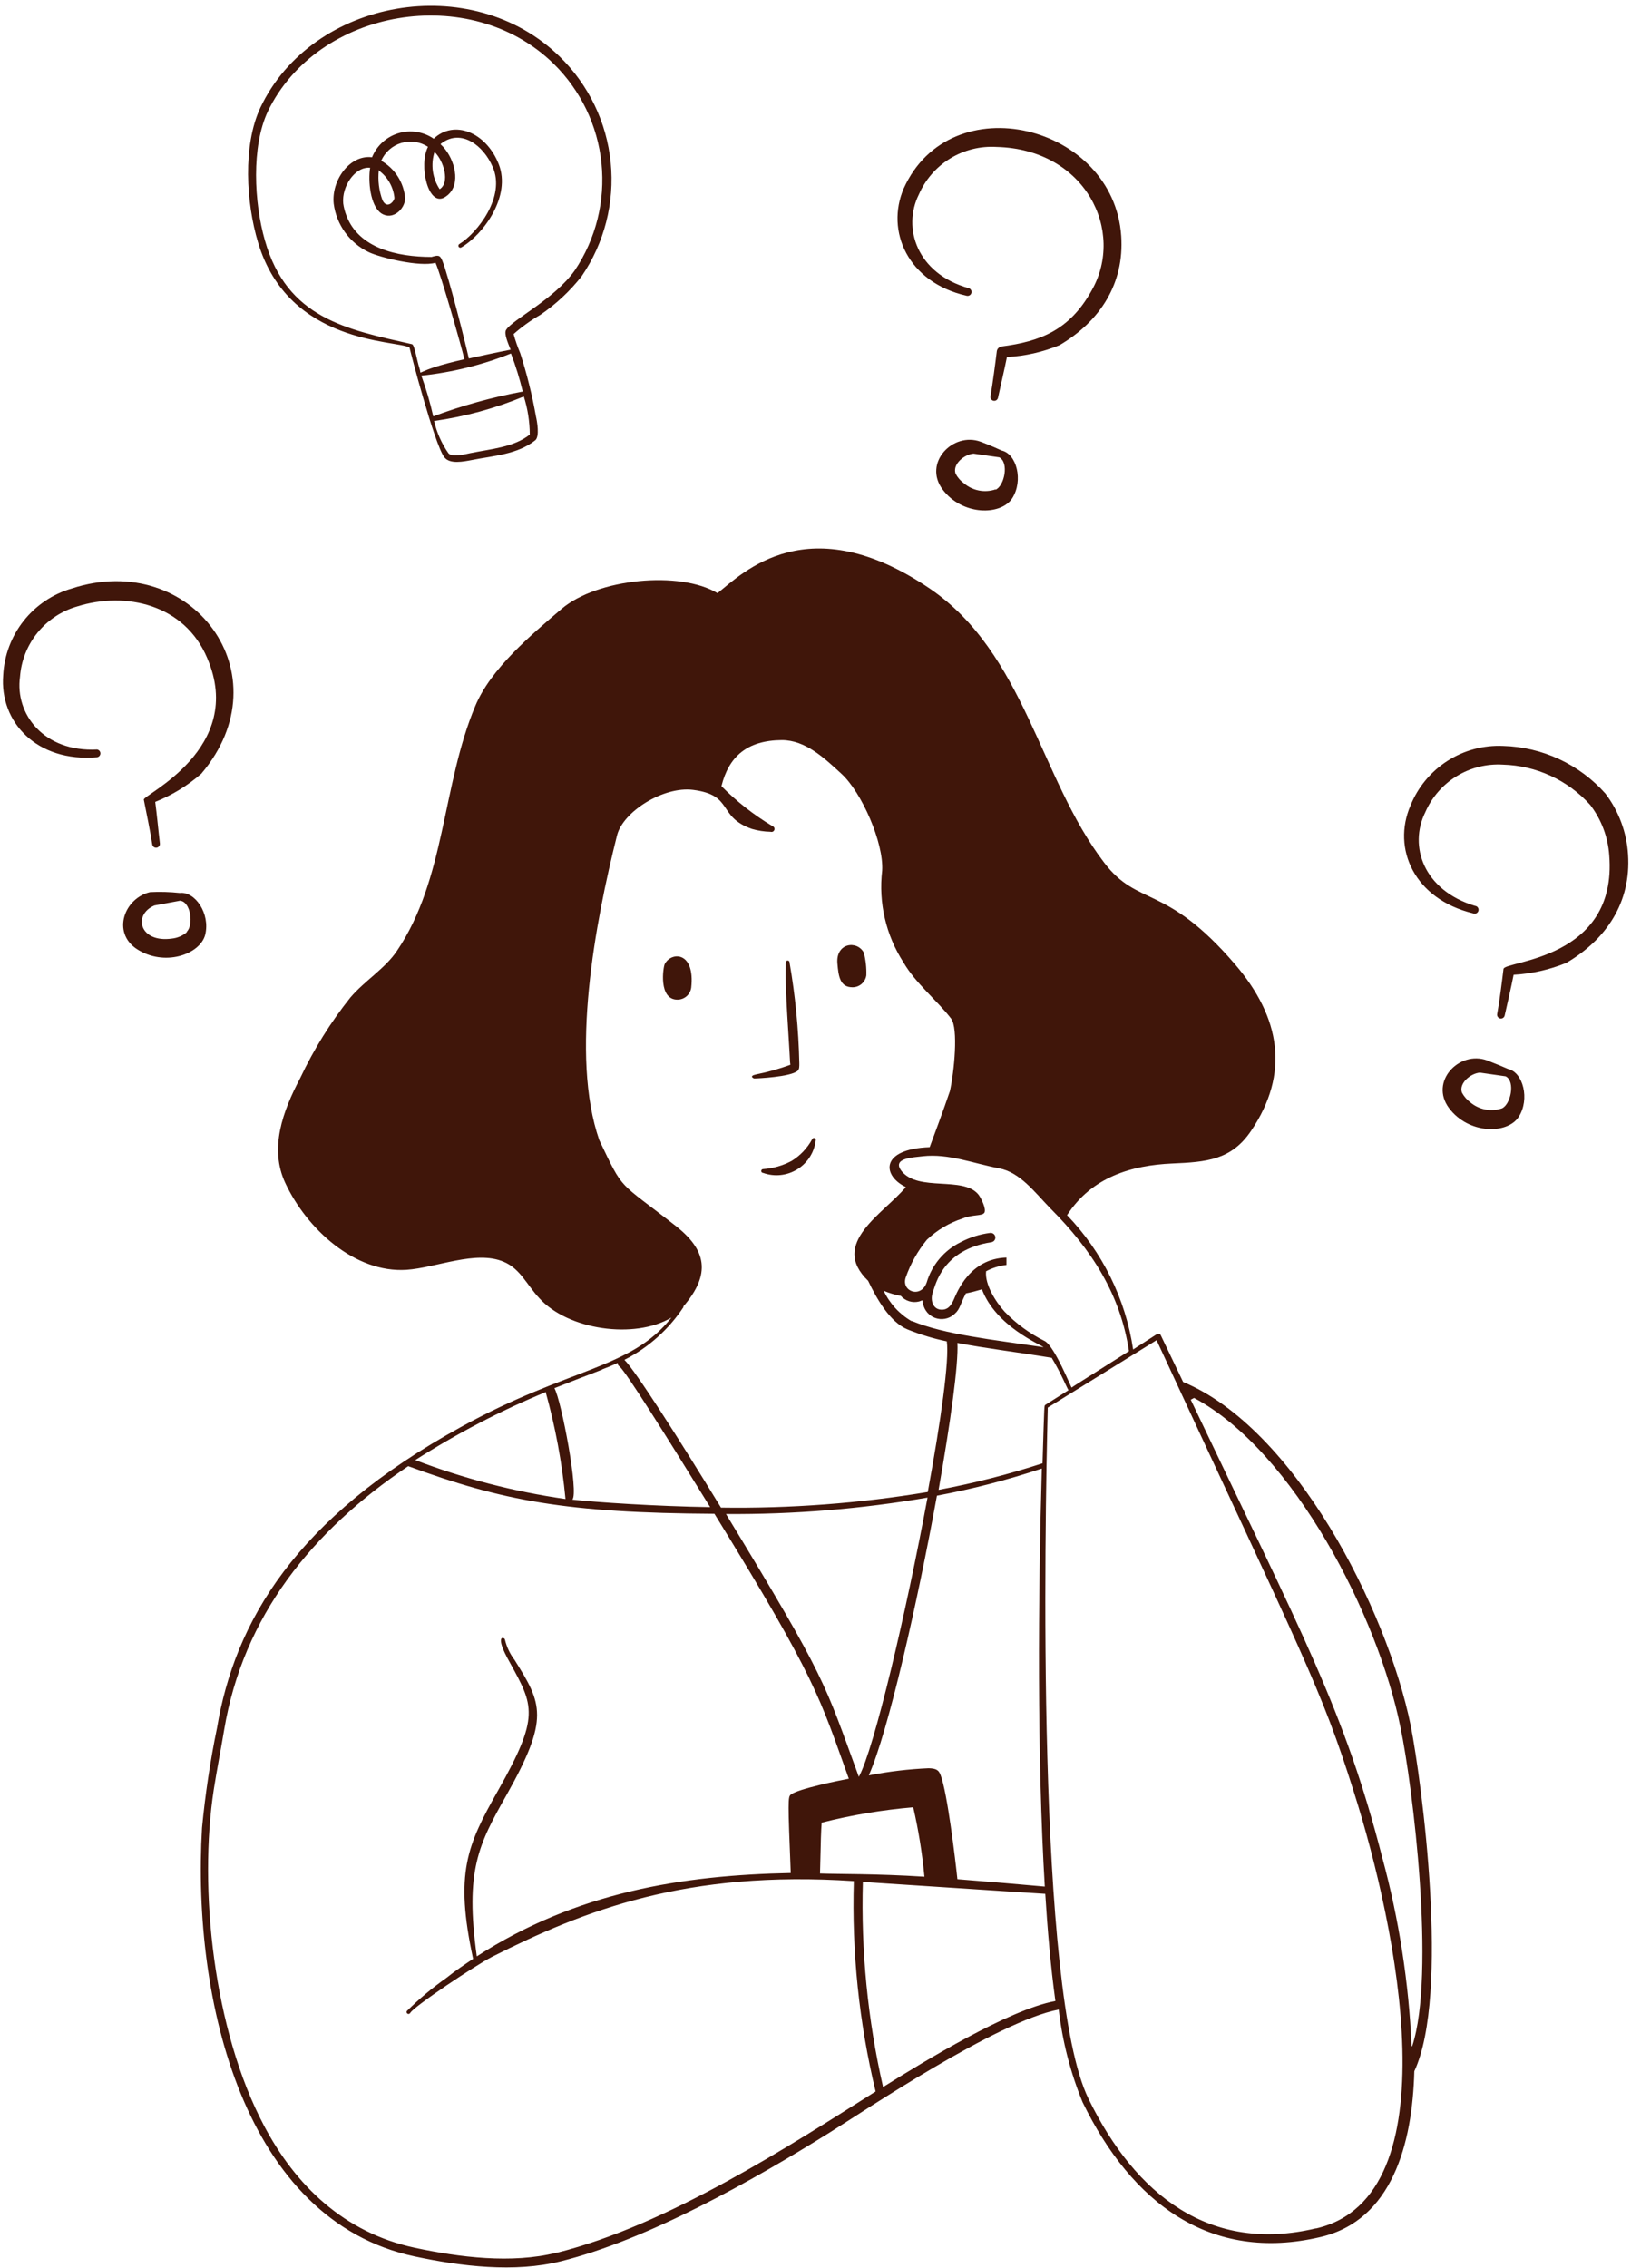 <svg width="274" height="381" viewBox="0 0 274 381" fill="none" xmlns="http://www.w3.org/2000/svg">
<path fill-rule="evenodd" clip-rule="evenodd" d="M111.68 161.92C111.4 162.46 110.58 167.92 113.8 167.92C114.362 167.921 114.906 167.72 115.333 167.353C115.759 166.985 116.038 166.477 116.12 165.92C116.8 159.8 112.8 159.82 111.68 161.92ZM140.68 161.84C140.86 163.96 141.1 165.84 143.22 165.84C143.782 165.841 144.326 165.64 144.753 165.273C145.179 164.905 145.458 164.397 145.54 163.84C145.583 162.553 145.442 161.267 145.12 160.02C143.96 157.88 140.38 158.4 140.68 161.84ZM126.68 181.16C127.3 181.16 132.68 180.9 133.94 179.92C134.32 179.64 134.28 179.1 134.28 178.6C134.16 172.927 133.612 167.271 132.64 161.68C132.64 161.38 132.38 161.32 132.22 161.36C132.06 161.4 131.98 161.68 132 162.16C132 163.8 131.86 164.36 132.44 173.54C132.82 179.54 132.66 177.86 132.78 178.86C130.904 179.547 128.979 180.089 127.02 180.48C125.72 180.76 126.64 181.16 126.68 181.16ZM133 195C131.516 195.796 129.88 196.266 128.2 196.38C128.115 196.38 128.034 196.414 127.974 196.474C127.914 196.534 127.88 196.615 127.88 196.7C127.88 196.785 127.914 196.867 127.974 196.927C128.034 196.987 128.115 197.02 128.2 197.02C129.139 197.358 130.143 197.48 131.136 197.376C132.13 197.272 133.086 196.946 133.936 196.421C134.786 195.897 135.506 195.187 136.043 194.345C136.581 193.504 136.921 192.552 137.04 191.56C137.05 191.52 137.053 191.477 137.047 191.436C137.041 191.394 137.027 191.354 137.006 191.318C136.984 191.281 136.956 191.25 136.922 191.225C136.889 191.199 136.851 191.181 136.81 191.17C136.769 191.16 136.727 191.157 136.685 191.163C136.643 191.169 136.603 191.183 136.567 191.205C136.531 191.226 136.499 191.254 136.474 191.288C136.449 191.321 136.43 191.36 136.42 191.4C135.61 192.876 134.432 194.116 133 195ZM43.36 40.76C48.5 57.94 66.68 57.1 68.8 58.38C68.8 58.58 72.96 74.6 74.64 76.8C75.58 78.02 77.84 77.54 79.34 77.26C82.86 76.56 86.94 76.34 89.92 73.96C90.68 73.34 90.24 70.82 90.04 69.96C89.403 66.364 88.521 62.816 87.4 59.34C86.959 58.292 86.585 57.216 86.28 56.12C87.66 54.898 89.161 53.819 90.76 52.9C93.399 51.103 95.746 48.91 97.72 46.4C101.539 40.806 103.265 34.045 102.596 27.304C101.926 20.564 98.904 14.275 94.06 9.54C79.24 -5 52.44 -0.26 43.74 18.08C40.76 24.44 41.34 34.08 43.36 40.76ZM89 73C86.34 75.14 82.42 75.42 79 76.12C78.08 76.32 75.9 76.86 75.32 76.12C74.188 74.487 73.374 72.655 72.92 70.72C78.1 69.99 83.168 68.606 88 66.6C88.654 68.671 88.991 70.829 89 73ZM87.78 65.78C82.669 66.733 77.651 68.124 72.78 69.94C72.263 67.619 71.595 65.334 70.78 63.1C75.947 62.559 81.015 61.307 85.84 59.38C86.647 61.495 87.315 63.659 87.84 65.86L87.78 65.78ZM45 18.7C53.38 1.38 79 -3 93 10.7C97.55 15.164 100.397 21.077 101.047 27.418C101.697 33.758 100.11 40.127 96.56 45.42C93.1 50.3 86.1 53.66 85.02 55.42C84.64 56.04 85.34 57.62 85.78 58.74C83.5 59.18 81 59.72 78.76 60.22C78.16 57.48 75.36 46.42 74.32 43.82C73.92 42.78 73.56 42.86 72.5 43.16C66.66 43.16 60.24 41.68 58.18 36.18C57.931 35.536 57.757 34.865 57.66 34.18C57.38 31.3 59.66 27.94 62.18 28.18C61.82 30.38 62.18 34.58 64.06 35.84C65.94 37.1 68.06 35.1 68.06 33.3C67.953 32.002 67.531 30.75 66.831 29.652C66.13 28.554 65.172 27.644 64.04 27C64.354 26.286 64.82 25.649 65.405 25.133C65.99 24.617 66.681 24.235 67.428 24.012C68.176 23.79 68.963 23.732 69.736 23.844C70.508 23.956 71.246 24.235 71.9 24.66C70.32 27.74 71.9 34.8 74.7 33.14C77.5 31.48 76.58 27.4 74.84 25.14C74 24.04 73.82 24.34 74.24 24.02C77.5 21.64 81.2 24.4 82.76 28.02C85 33 80.2 39.14 77.16 41C77.086 41.045 77.032 41.118 77.012 41.203C76.991 41.287 77.005 41.376 77.05 41.45C77.095 41.525 77.168 41.578 77.252 41.599C77.336 41.619 77.426 41.605 77.5 41.56C81.22 39.38 85.92 32.96 83.78 27.56C81.64 22.16 76.26 20.08 72.86 23.3C72.004 22.713 71.027 22.325 70.001 22.165C68.975 22.006 67.926 22.078 66.932 22.378C65.938 22.677 65.024 23.196 64.257 23.895C63.489 24.595 62.889 25.458 62.5 26.42C58.78 25.94 55.64 30.28 56.06 34.22C56.286 35.962 56.944 37.619 57.974 39.041C59.005 40.462 60.375 41.604 61.96 42.36C63.84 43.26 70.52 44.9 73.16 44.14C74.08 46.14 77.42 57.88 78.02 60.34C69.14 62.34 70.94 63.28 70.5 61.98C69.98 60.36 69.66 57.98 69.22 57.82C58.18 55.32 48.22 53.48 44.5 40.38C42.68 34.04 42.2 24.64 45 18.7ZM63.56 28.58C64.318 29.118 64.951 29.812 65.417 30.616C65.883 31.421 66.17 32.315 66.26 33.24C66.26 33.78 65.04 35.24 64.26 33.64C63.663 32.025 63.45 30.292 63.64 28.58H63.56ZM73 25.52C74.6 27.08 75.6 30.72 73.86 31.78C73.257 30.868 72.866 29.832 72.717 28.748C72.569 27.665 72.665 26.561 73 25.52ZM13 101.86C21.14 99.32 31 101.52 34.8 110.52C41.38 125.76 23.98 133.52 24.16 134.32C24.56 136.32 25.28 139.82 25.58 141.84C25.604 142.01 25.694 142.163 25.831 142.266C25.968 142.37 26.14 142.414 26.31 142.39C26.48 142.366 26.633 142.276 26.736 142.139C26.839 142.002 26.884 141.83 26.86 141.66C26.62 139.66 26.36 136.78 26.08 134.7C28.908 133.566 31.524 131.964 33.82 129.96C47.94 113.3 32.18 92.28 12.04 98.86C8.851 99.79 6.03 101.69 3.969 104.295C1.909 106.901 0.71 110.083 0.54 113.4C-0.1 121.28 6.18 128.08 16.32 127.2C16.473 127.173 16.611 127.093 16.711 126.975C16.811 126.856 16.865 126.705 16.865 126.55C16.865 126.395 16.811 126.245 16.711 126.126C16.611 126.007 16.473 125.927 16.32 125.9C7.32 126.36 2.5 119.9 3.36 113.7C3.559 110.977 4.591 108.38 6.315 106.262C8.039 104.144 10.373 102.608 13 101.86ZM162.38 49.68C162.55 49.725 162.73 49.701 162.882 49.613C163.034 49.525 163.145 49.38 163.19 49.21C163.235 49.041 163.211 48.86 163.123 48.708C163.034 48.556 162.89 48.445 162.72 48.4C154.06 45.96 151.56 38.3 154.36 32.68C155.45 30.17 157.286 28.056 159.619 26.625C161.952 25.194 164.668 24.515 167.4 24.68C182.44 25.06 189.04 38.9 183.4 48.78C179.66 55.54 174.66 57.36 168.26 58.2C168.058 58.229 167.87 58.322 167.726 58.467C167.582 58.611 167.488 58.798 167.46 59C167.24 60.84 166.76 64.46 166.4 66.56C166.365 66.727 166.399 66.901 166.492 67.044C166.586 67.186 166.733 67.286 166.9 67.32C167.067 67.355 167.241 67.322 167.383 67.228C167.526 67.134 167.625 66.987 167.66 66.82C168.12 64.66 168.74 62.12 169.16 59.98C172.198 59.817 175.187 59.141 178 57.98C184.78 53.98 188.9 47.66 188.36 39.66C187.1 20.88 159.7 14.16 151.82 31.66C148.76 38.78 152.48 47.44 162.38 49.68ZM273.5 143.52C273.271 139.813 271.948 136.257 269.7 133.3C267.537 130.867 264.898 128.901 261.947 127.525C258.996 126.15 255.795 125.392 252.54 125.3C249.227 125.147 245.948 126.027 243.157 127.818C240.365 129.61 238.2 132.224 236.96 135.3C233.82 142.56 237.6 151.02 247.46 153.42C247.548 153.46 247.643 153.48 247.74 153.478C247.836 153.477 247.931 153.455 248.018 153.413C248.104 153.371 248.181 153.311 248.242 153.236C248.303 153.161 248.347 153.074 248.37 152.981C248.394 152.888 248.397 152.79 248.379 152.695C248.361 152.601 248.323 152.511 248.266 152.433C248.21 152.355 248.137 152.29 248.053 152.243C247.969 152.196 247.876 152.167 247.78 152.16C239.18 149.56 236.62 142.16 239.44 136.44C240.53 133.93 242.366 131.816 244.699 130.385C247.032 128.954 249.748 128.275 252.48 128.44C255.254 128.517 257.983 129.156 260.503 130.318C263.022 131.48 265.28 133.141 267.14 135.2C269.013 137.645 270.126 140.587 270.34 143.66C271.76 161.3 252.76 161.36 252.58 162.76C252.34 164.76 251.9 168.28 251.52 170.32C251.485 170.487 251.519 170.661 251.612 170.804C251.706 170.946 251.853 171.046 252.02 171.08C252.187 171.115 252.361 171.081 252.503 170.988C252.646 170.894 252.745 170.747 252.78 170.58C253.26 168.44 253.86 165.88 254.28 163.74C257.324 163.569 260.318 162.893 263.14 161.74C269.82 157.82 274.04 151.6 273.5 143.52ZM34.48 157C35.34 153.44 32.76 149.7 30.2 150C28.54 149.821 26.868 149.774 25.2 149.86C20.86 150.9 18.82 156.58 22.9 159.36C27.58 162.48 33.64 160.32 34.48 157ZM31.38 156.6C30.67 157.193 29.8 157.562 28.88 157.66C23.44 158.42 22.28 153.66 25.94 152.1L30.24 151.3C32.1 151.46 32.52 155.44 31.38 156.5V156.6ZM164.74 74.2C160.08 72.5 155.04 77.76 158.34 82.2C161.64 86.64 168.18 86.64 170.06 83.68C171.94 80.72 170.8 76.24 168.28 75.68C168.06 75.58 166.32 74.78 164.74 74.2ZM167.26 82.2C166.365 82.505 165.407 82.573 164.478 82.397C163.55 82.222 162.682 81.81 161.96 81.2C161.369 80.776 160.883 80.222 160.54 79.58C159.96 77.96 162.04 76.3 163.56 76.2L167.88 76.82C169.56 77.72 168.72 81.64 167.26 82.26V82.2ZM253.34 179.56C252.94 179.38 250.88 178.52 249.82 178.12C245.14 176.42 240.12 181.68 243.42 186.12C246.72 190.56 253.24 190.56 255.14 187.6C257.04 184.64 255.88 180.12 253.34 179.56ZM252.32 186.18C251.425 186.483 250.467 186.55 249.539 186.375C248.611 186.199 247.743 185.788 247.02 185.18C246.434 184.742 245.95 184.183 245.6 183.54C245.04 181.94 247.1 180.28 248.62 180.18L252.94 180.8C254.62 181.64 253.78 185.54 252.32 186.18Z" fill="#40160A"/>
<path fill-rule="evenodd" clip-rule="evenodd" d="M237 289.88C233 270.2 217.44 239.88 198.76 232.14L195 224.28C194.973 224.223 194.934 224.173 194.886 224.132C194.838 224.091 194.782 224.061 194.721 224.044C194.661 224.027 194.597 224.023 194.535 224.033C194.472 224.043 194.413 224.066 194.36 224.1L190.36 226.68C189.09 218.191 185.21 210.307 179.26 204.12C183.42 197.7 190.08 195.74 196.96 195.44C202.66 195.2 206.86 194.86 210.16 189.98C216.7 180.34 215.16 170.94 207.48 161.98C195.78 148.34 191.18 152.42 185.48 144.88C174.64 130.72 172.18 109.78 156.22 98.88C135.82 85.06 124.82 96.2 120.54 99.64C114.28 95.84 100.32 97.16 94.32 102.3C89.22 106.66 82.46 112.3 79.84 118.6C74.26 131.9 74.86 147.64 66.7 159.7C64.7 162.7 61.28 164.72 58.86 167.56C55.538 171.725 52.713 176.262 50.44 181.08C47.48 186.68 45.22 192.9 47.92 198.7C51.54 206.46 59.64 213.86 68.28 213.3C73.28 212.96 79.9 209.96 84.6 211.94C87.4 213.1 88.48 215.8 90.6 218.06C95.4 223.4 106.6 225.02 112.8 221.32C105.98 230 95.58 229.7 77.44 239.7C49.6 255.02 39.44 272.42 36.46 290.24C35.32 295.785 34.479 301.386 33.94 307.02C32.22 336.08 41.04 372.92 69.64 379.02C77.48 380.7 86.46 381.78 94.22 379.84C108.92 376.18 126.46 366.28 139.34 358.24C145.34 354.5 167.54 339.52 177.86 337.56C178.481 342.898 179.827 348.126 181.86 353.1C190.12 370.08 203.34 380.12 221.86 375.76C233.86 372.94 237.28 360.16 237.6 347.92C243.62 335 238.84 299.28 237 289.88ZM167.8 196.24C171.36 196.9 173.8 200.24 176.44 202.96C183.42 209.94 188.22 217.42 189.66 226.96C183.88 230.64 180.12 232.96 180.04 233.08C179.96 233.2 177.18 226.12 175.5 225.26C172.987 224.013 170.707 222.342 168.76 220.32C167.26 218.66 165.42 215.74 165.66 213.54C166.723 212.975 167.884 212.615 169.08 212.48V211.24C162.9 211.42 160.78 217.06 160.22 218.32C159.82 219.22 159.26 220.12 157.98 219.98C156.7 219.84 156.24 218.36 156.72 217.04C157.2 215.72 158.36 209.92 166.54 208.66C166.643 208.646 166.741 208.612 166.83 208.559C166.919 208.506 166.997 208.437 167.059 208.354C167.122 208.272 167.167 208.177 167.193 208.077C167.219 207.977 167.225 207.873 167.21 207.77C167.196 207.668 167.161 207.569 167.109 207.48C167.056 207.391 166.987 207.313 166.904 207.251C166.821 207.189 166.727 207.144 166.627 207.118C166.527 207.092 166.423 207.086 166.32 207.1C164.608 207.318 162.949 207.84 161.42 208.64C160.046 209.311 158.826 210.261 157.838 211.428C156.85 212.595 156.115 213.954 155.68 215.42C154.72 218.16 151.36 216.94 152.16 214.58C152.965 212.285 154.163 210.146 155.7 208.26C157.407 206.633 159.457 205.41 161.7 204.68C163.46 203.96 164.96 204.3 165.36 203.72C165.76 203.14 164.82 201.2 164.34 200.62C161.76 197.54 154.34 200.2 151.5 196.76C149.68 194.5 153.5 194.42 155.04 194.22C159.36 193.74 163.46 195.42 167.8 196.24ZM175.14 245.8C169.423 247.664 163.591 249.154 157.68 250.26C159.68 238.88 161.04 229.12 160.84 225.58C165.5 226.48 170.84 227.12 176.68 228.08C178.26 230.7 179.12 232.9 179.5 233.52L175.62 235.98C175.42 236.24 175.46 235.16 175.14 245.8ZM153.42 303.58C154.306 307.421 154.934 311.316 155.3 315.24C147.1 314.72 140.84 314.82 137.76 314.7C137.88 309.08 137.94 307.34 138.04 306.16C143.088 304.881 148.232 304.018 153.42 303.58ZM121.96 254.32C133.306 254.401 144.637 253.478 155.82 251.56C152.26 270.76 146.84 293.84 144.28 298.46C138.4 282.42 139 282.36 121.96 254.32ZM145.96 298.2C149.2 290.94 154.12 269.28 157.4 251.24C163.37 250.122 169.257 248.598 175.02 246.68C174.4 268.28 174.22 295.24 175.52 316.9C171.72 316.56 166.2 316.08 160.84 315.66C160.5 312.42 159.16 301.14 158.02 298.18C157.72 297.38 157.36 297.06 156.02 297.02C152.676 297.167 149.346 297.561 146.06 298.2H145.96ZM153.1 221.9C151.075 220.716 149.456 218.945 148.46 216.82C149.386 217.211 150.352 217.499 151.34 217.68C151.715 218.103 152.199 218.413 152.738 218.579C153.278 218.745 153.853 218.759 154.4 218.62C155.3 218.34 154.72 218.22 155.2 219.48C155.384 219.988 155.695 220.44 156.102 220.795C156.51 221.149 157.001 221.394 157.529 221.506C158.058 221.618 158.606 221.594 159.122 221.435C159.638 221.277 160.106 220.99 160.48 220.6C161.26 219.9 161.32 219.06 162.26 217.26C163.18 217.08 164.08 216.84 164.96 216.58C167.34 222.82 174.8 225.84 175.32 226.3C166.54 225 158.76 224.18 153.2 221.9H153.1ZM114.76 219.5C119.56 213.94 118.58 209.96 113.64 206.02C103.64 198.18 104.88 200.28 100.68 191.52C95.74 177.3 100 154.9 103.66 140.32C104.66 136.32 111.48 132.04 116.44 132.68C123.32 133.56 120.44 137.18 126.32 139.24C127.341 139.539 128.397 139.7 129.46 139.72C129.523 139.74 129.589 139.747 129.655 139.741C129.721 139.735 129.785 139.717 129.843 139.686C129.902 139.655 129.954 139.613 129.996 139.563C130.038 139.512 130.07 139.453 130.09 139.39C130.11 139.327 130.117 139.261 130.111 139.195C130.105 139.13 130.086 139.066 130.056 139.007C130.025 138.949 129.983 138.897 129.932 138.854C129.882 138.812 129.823 138.78 129.76 138.76C126.641 136.89 123.766 134.639 121.2 132.06C122.42 127.08 125.52 124.36 131.34 124.32C135.34 124.32 138.5 127.36 141.34 129.96C144.78 133.1 148.48 141.58 148.2 146.24C147.567 151.64 148.833 157.092 151.78 161.66C153.78 165.14 157.54 168.16 159.78 171.1C161.02 172.74 160.3 180.06 159.58 183.28C158.64 186.1 156.64 191.48 156.18 192.7C147.82 193 148.18 197.48 152.18 199.4C148.44 203.88 139.3 208.86 145.84 215.14C147.24 218.08 149.48 222.1 152.48 223.32C154.609 224.183 156.811 224.853 159.06 225.32C159.5 228.42 158.06 238.68 155.86 250.62C144.382 252.53 132.755 253.407 121.12 253.24C113.9 241.42 106.72 230.22 104.9 228.42C108.941 226.366 112.374 223.291 114.86 219.5H114.76ZM101.12 230.04C105.12 228.54 103.12 228.8 104.08 229.54C105.04 230.28 111.64 240.74 119.3 253.16C110.22 253.02 100 252.34 96.14 251.9C97.3 250.98 94.3 235.18 93.14 233.18C96.04 232.02 98.72 231 101.22 230.04H101.12ZM91.66 233.8C93.305 239.69 94.422 245.713 95 251.8C86.37 250.564 77.905 248.37 69.76 245.26C76.739 240.796 84.102 236.961 91.76 233.8H91.66ZM93.48 378.4C85.98 380.28 77.2 379.18 69.64 377.56C57.82 375.02 49.64 367.12 44.32 357C35.86 341 33.34 317.22 35.92 300.56C36.44 297.22 37.1 293.92 37.66 290.56C40.84 271.5 52.42 257.14 68.58 246.28C84.44 252.1 95.1 254.14 120.02 254.28C137.28 282.28 137.66 285.08 142.6 298.78C141.08 299.06 134.04 300.48 132.84 301.46C132.36 301.84 132.36 302.6 132.84 314.62C114.64 314.98 96.84 317.82 80.1 328.62C78.1 314.2 80.4 309.84 85.06 301.58C92.38 288.6 91.06 286.2 86.44 278.82C85.678 277.824 85.133 276.68 84.84 275.46C84.84 274.98 82.84 274.32 85.66 279.28C89.66 286.56 90.74 288.28 83.66 300.78C78.48 309.94 76.36 314.64 79.48 329.04C78.08 329.98 76.48 331.04 74.94 332.28C72.587 333.937 70.379 335.79 68.34 337.82C68.3 337.897 68.293 337.987 68.319 338.069C68.345 338.152 68.403 338.221 68.48 338.26C68.557 338.3 68.647 338.308 68.729 338.282C68.812 338.255 68.88 338.197 68.92 338.12C69.54 337.02 79.88 330.12 82.66 328.7C98.18 320.88 115.34 314.12 143.44 315.98C143.086 327.871 144.317 339.755 147.1 351.32C132.66 360.44 112.14 373.76 93.58 378.4H93.48ZM148.34 350.52C145.771 339.242 144.635 327.684 144.96 316.12C175.32 318.12 165.8 317.48 175.6 318.12C175.96 323.96 176.5 330.3 177.3 336.12C169.46 337.58 155.36 346.18 148.44 350.52H148.34ZM221.02 374.32C203.36 378.5 190.82 368.86 182.86 352.54C174.06 334.54 175.52 256.36 176.02 236.44L194.3 225.12C218.98 278.42 221.94 283.46 227.48 301.12C234.64 323.62 244.08 369 221.12 374.32H221.02ZM237.14 343.72C236.677 333.011 235.027 322.386 232.22 312.04C225.88 287.38 219.02 275.02 200.04 235.12L200.6 234.82C217.36 243.78 231.56 271.6 235.28 290.18C237.32 299.88 241.22 331.6 237.24 343.72H237.14Z" fill="#40160A"/>
</svg>
